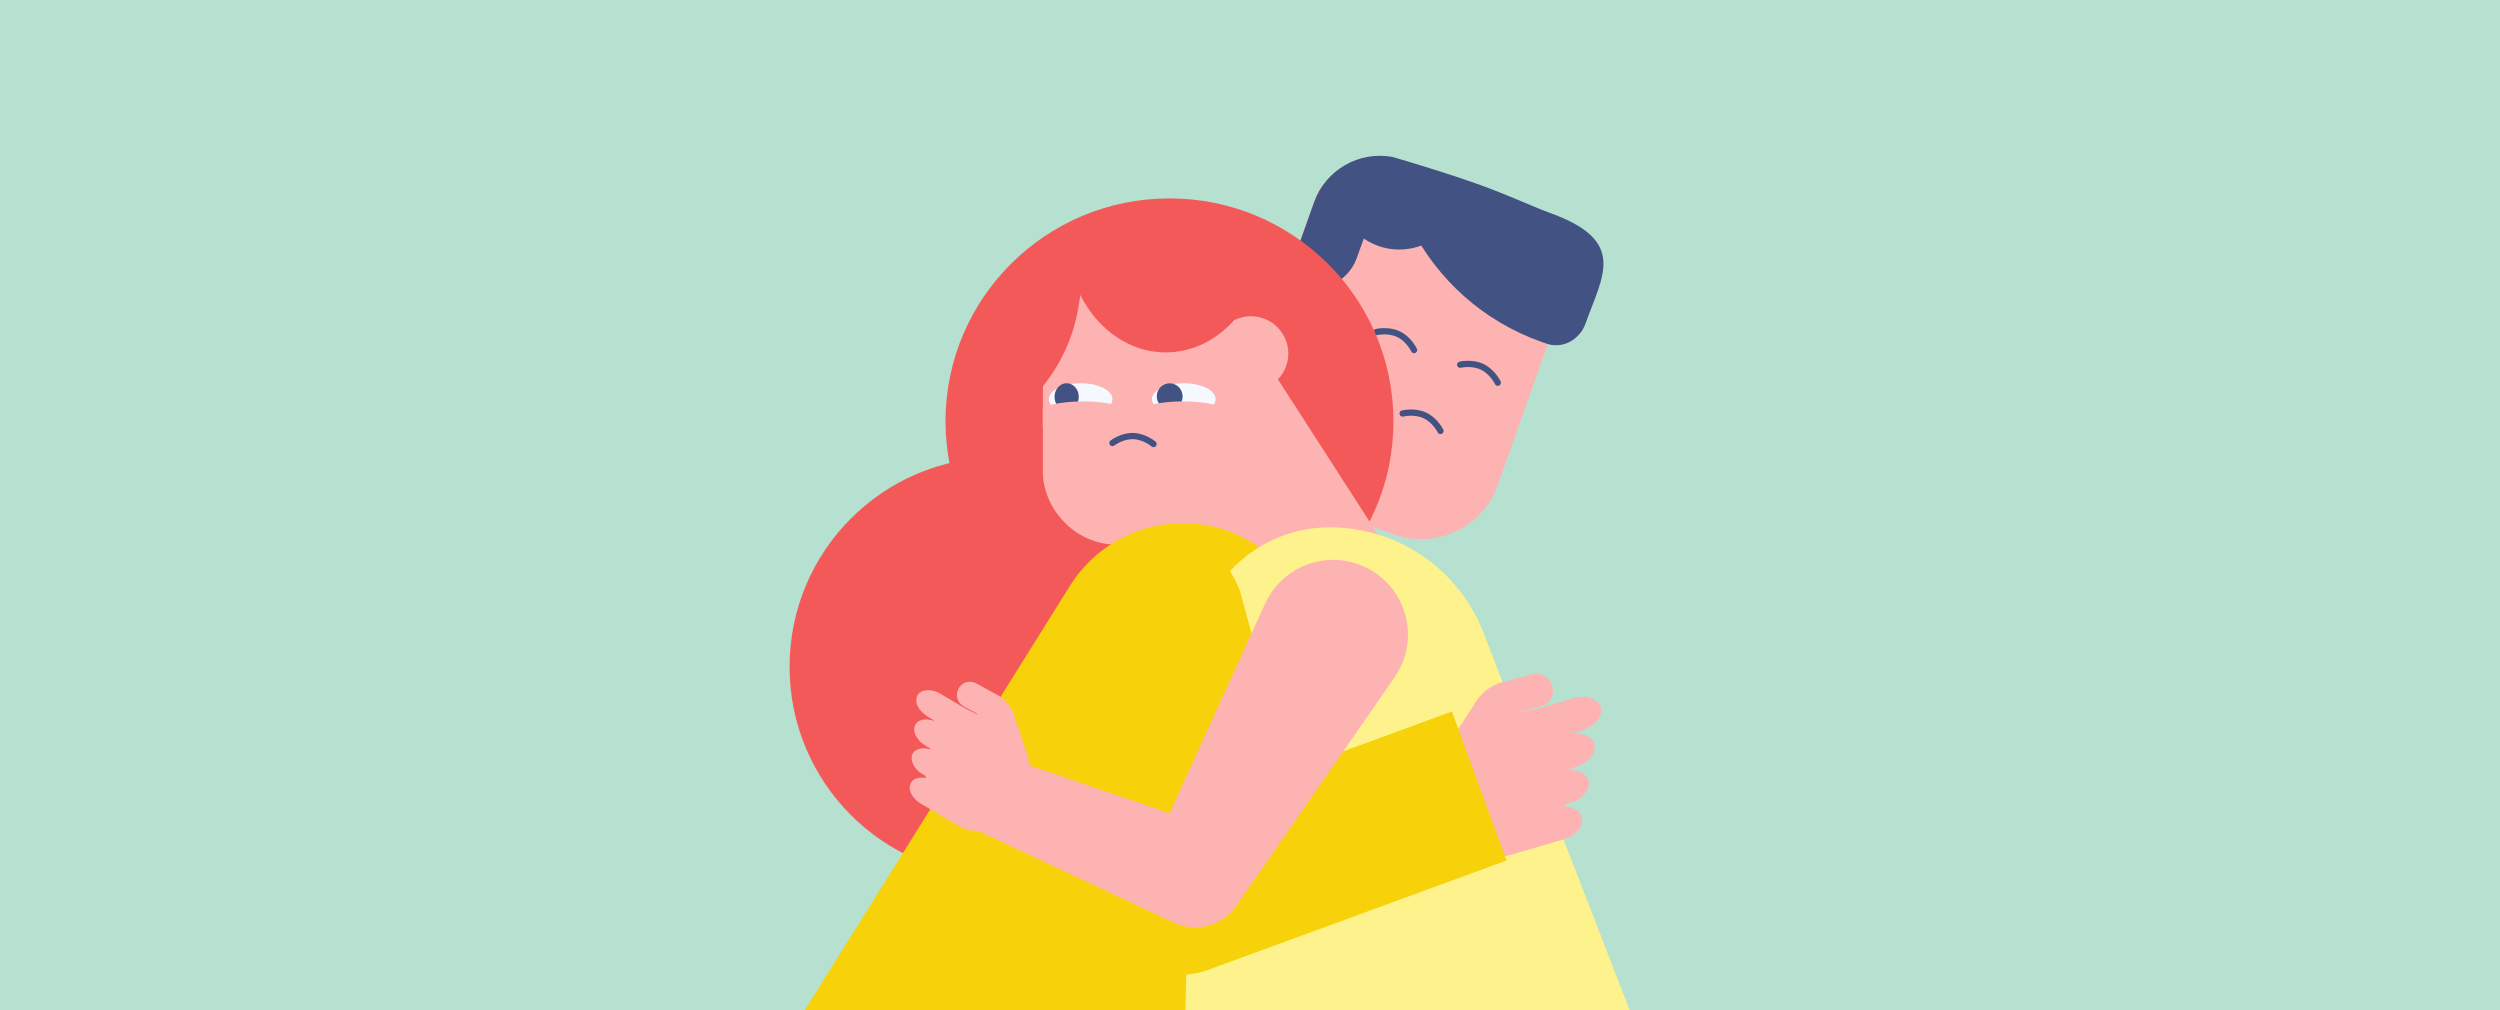 <?xml version="1.0" encoding="UTF-8"?>
<svg xmlns="http://www.w3.org/2000/svg" width="1200" height="485" viewBox="0 0 1200 485" fill="none">
  <rect x="0" y="0" width="1200" height="485" fill="#333333" stroke="none"/>
  <g clip-path="url(#clip0_1857_281)">
    <rect width="1200" height="485" fill="#B6E0CF"></rect>
    <rect width="1304" height="213" transform="matrix(-1 0 0 1 1252 343)" fill="#B6E0CF"></rect>
    <path d="M720.793 111.02L649.083 85.527C642.114 83.049 634.453 86.673 631.948 93.632L582.546 230.864C578.419 242.328 584.396 254.963 595.876 259.045L620.613 267.839C631.845 271.832 644.215 266.153 648.507 255.031L650.486 249.902L669.07 256.509C689.382 263.73 711.685 253.133 718.902 232.832L744.496 160.84C751.714 140.539 741.104 118.241 720.793 111.02Z" fill="#FCB3B2"></path>
    <path d="M691.428 206.858C691.428 206.858 688.886 201.68 683.871 199.368C678.857 197.057 673.262 198.484 673.262 198.484" stroke="#415283" stroke-width="3" stroke-miterlimit="10" stroke-linecap="round"></path>
    <path d="M678.749 168.022C678.749 168.022 676.285 162.806 671.306 160.419C666.327 158.033 660.711 159.375 660.711 159.375" stroke="#415283" stroke-width="3" stroke-miterlimit="10" stroke-linecap="round"></path>
    <path d="M718.928 183.701C718.928 183.701 716.465 178.486 711.486 176.099C706.507 173.712 700.891 175.055 700.891 175.055" stroke="#415283" stroke-width="3" stroke-miterlimit="10" stroke-linecap="round"></path>
    <circle cx="24.592" cy="24.592" r="24.592" transform="matrix(-0.942 -0.335 -0.335 0.942 645.18 144.969)" fill="#FCB3B2"></circle>
    <path d="M743.566 102.058C781.427 115.518 769.267 132.192 761.088 155.201V155.201C758.351 162.899 750.349 167.565 742.584 165.024C741.671 164.725 740.76 164.414 739.85 164.09C711.645 154.063 689.927 133.939 677.315 109.228C669.783 94.471 685.046 81.253 700.657 86.803L743.566 102.058Z" fill="#415283"></path>
    <path fill-rule="evenodd" clip-rule="evenodd" d="M668.372 75.327C668.372 75.327 695.66 83.257 712.707 89.603C725.789 94.472 745.758 103.216 745.758 103.216L664.239 87.901L651.215 123.932C647.109 135.29 634.598 141.198 623.218 137.153L617.258 135.033L630.728 97.143C636.334 81.376 652.475 72.388 668.372 75.327Z" fill="#415283"></path>
    <path d="M704.109 87.194C703.983 90.386 703.408 93.629 702.338 96.83C696.552 114.142 678.536 123.723 662.097 118.229C651.799 114.787 644.564 106.246 642.018 96.089L651.258 85.12C657.443 77.777 667.483 74.954 676.588 77.997L704.109 87.194Z" fill="#415283"></path>
    <path d="M561.355 309.234C620.726 309.234 668.855 261.329 668.855 202.234C668.855 143.14 620.726 95.234 561.355 95.234C501.985 95.234 453.855 143.14 453.855 202.234C453.855 261.329 501.985 309.234 561.355 309.234Z" fill="#F45959"></path>
    <path d="M479.229 420.612C534.584 420.612 579.458 375.595 579.458 320.064C579.458 264.533 534.584 219.516 479.229 219.516C423.874 219.516 379 264.533 379 320.064C379 375.595 423.874 420.612 479.229 420.612Z" fill="#F45959"></path>
    <path d="M500.506 150.051L500.595 162.355V228.016C501.119 236.404 504.829 244.617 511.246 251.039C517.968 257.767 527.048 261.524 536.564 261.48H536.476L572.879 261.087L587.807 279.128H675.949L613.39 182.058L613.696 181.752C619.938 174.937 619.938 164.452 613.696 157.637C608.234 151.632 599.58 150.215 592.623 153.604L571.189 130.862L564.147 123.707C559.433 119.005 553.544 115.65 547.092 113.99C540.64 112.33 533.86 112.427 527.458 114.269C521.056 116.111 515.265 119.632 510.686 124.466C506.108 129.3 502.909 135.271 501.422 141.757C500.815 144.48 500.508 147.261 500.506 150.051Z" fill="#FCB3B2"></path>
    <path d="M553.706 213.148C553.706 213.148 549.379 209.446 543.93 209.308C538.481 209.17 533.965 212.648 533.965 212.648" stroke="#415283" stroke-width="3" stroke-miterlimit="10" stroke-linecap="round"></path>
    <path d="M525.004 103.547C514.526 106.944 505.077 112.952 497.557 121.016C489.661 129.485 484.18 139.912 481.683 151.212C480.664 155.955 480.168 160.796 480.203 165.647L480.525 187.044L480.651 203.072C487.935 198.496 494.479 192.775 500.013 186.096C509.156 175.06 515.221 161.804 517.593 147.67L525.004 103.547Z" fill="#F45959"></path>
    <path d="M518.722 199.228C510.282 199.228 503.44 195.806 503.44 191.586C503.44 187.366 510.282 183.945 518.722 183.945C527.162 183.945 534.004 187.366 534.004 191.586C534.004 195.806 527.162 199.228 518.722 199.228Z" fill="#F6F8FF"></path>
    <path d="M511.995 197.044C508.779 197.044 506.173 194.112 506.173 190.495C506.173 186.878 508.779 183.945 511.995 183.945C515.21 183.945 517.816 186.878 517.816 190.495C517.816 194.112 515.21 197.044 511.995 197.044Z" fill="#415283"></path>
    <path d="M568.21 199.228C559.77 199.228 552.928 195.806 552.928 191.586C552.928 187.366 559.77 183.945 568.21 183.945C576.65 183.945 583.492 187.366 583.492 191.586C583.492 195.806 576.65 199.228 568.21 199.228Z" fill="#F6F8FF"></path>
    <path d="M555.333 191.242C554.779 187.828 557.071 184.615 560.452 184.067C563.834 183.518 567.024 185.841 567.578 189.255C568.133 192.67 565.841 195.882 562.459 196.431C559.078 196.979 555.887 194.656 555.333 191.242Z" fill="#415283"></path>
    <path d="M567.847 207.962C553.981 207.962 542.74 204.541 542.74 200.321C542.74 196.101 553.981 192.68 567.847 192.68C581.713 192.68 592.953 196.101 592.953 200.321C592.953 204.541 581.713 207.962 567.847 207.962Z" fill="#FCB3B2"></path>
    <path d="M519.826 192.68C533.698 192.68 544.922 196.118 544.922 200.321C544.922 204.523 533.698 207.962 519.826 207.962C517.229 207.962 514.724 207.841 512.368 207.617C507.687 207.173 503.593 206.325 500.531 205.224V195.418C503.593 194.316 507.687 193.469 512.368 193.025C514.724 192.801 517.229 192.68 519.826 192.68Z" fill="#FCB3B2"></path>
    <path d="M512.806 123.123C517.472 118.365 523.328 114.943 529.766 113.211C536.205 111.479 542.99 111.5 549.417 113.273C555.844 115.046 561.679 118.506 566.314 123.293L573.236 130.575L593.306 152.627C584.674 162.837 572.742 169.154 559.562 169.154C536.24 169.154 516.827 149.379 512.685 123.248C512.725 123.206 512.766 123.164 512.806 123.123Z" fill="#F45959"></path>
    <path d="M513.604 281.16C532.125 251.53 571.009 242.265 600.901 260.36V260.36C635.34 281.208 648.16 324.9 630.447 361.051L561.126 502.523L385.217 486.557L513.604 281.16Z" fill="#F7D10A"></path>
    <path d="M573.237 316.538C574.126 281.253 602.986 253.112 638.282 253.112V253.112C670.956 253.112 700.269 273.196 712.067 303.665L785.735 493.916L568.766 493.916L573.237 316.538Z" fill="#FDF28C"></path>
    <path d="M522.327 305.93C516.833 285.629 528.836 264.718 549.137 259.224V259.224C569.438 253.73 590.349 265.733 595.843 286.034L626.785 400.367L553.269 420.263L522.327 305.93Z" fill="#F7D10A"></path>
    <path d="M745.715 403.744C746.499 395.776 751.414 390.329 752.198 382.362C752.845 375.773 752.103 366.98 752.737 360.39C753.488 352.734 736.806 348.113 737.561 340.446C737.582 340.217 729.998 342.108 730.02 341.884C730.032 341.808 730.065 341.737 730.116 341.68C730.167 341.622 730.234 341.581 730.308 341.561C730.599 341.466 730.897 341.387 731.196 341.311C733.806 340.641 736.418 339.97 739.03 339.3C739.892 339.096 740.719 338.764 741.483 338.315C744.18 336.67 745.587 334.226 745.437 331.093C745.235 326.853 742.161 323.92 738.362 323.489C737.481 323.373 736.587 323.426 735.726 323.646C734.427 324.002 733.122 324.334 731.82 324.678C730.964 324.91 730.113 325.151 729.262 325.372C726.462 326.091 723.665 326.823 720.861 327.528C719.02 328 717.341 328.822 715.713 329.76C713.347 331.113 711.403 332.976 709.676 335.058C709.08 335.763 708.548 336.519 708.085 337.318C707.018 339.191 705.765 340.946 704.616 342.77C703.882 343.939 703.18 345.129 702.385 346.269C701.472 347.558 700.736 348.961 699.829 350.246C699.101 351.284 698.531 352.438 697.758 353.437C696.827 354.656 696.142 356.046 695.203 357.272C694.289 358.511 693.554 359.872 693.02 361.316C692.475 362.632 692.069 364.002 691.808 365.403C691.505 367.104 691.406 368.835 691.512 370.56C691.637 372.282 691.918 373.989 692.353 375.66C694.052 382.19 695.708 388.731 697.399 395.251C698.107 397.89 699.304 400.373 700.926 402.571C702.056 404.13 703.411 405.512 704.948 406.671C707.881 408.943 711.36 410.402 715.035 410.902C716.405 411.09 717.788 411.155 719.169 411.097C723.553 410.927 744.831 404.116 745.715 403.744Z" fill="#FCB3B2"></path>
    <path d="M737.932 340.221C734.743 341.145 731.558 342.094 728.372 343.03C727.155 343.362 725.987 343.844 724.925 344.45C721.103 346.705 719.176 349.393 719.098 352.597C719.014 355.948 722.751 359.317 728.962 359.001C729.393 358.979 729.864 358.851 730.28 359.01C730.153 359.251 729.831 359.223 729.615 359.289C728.027 359.773 726.433 360.237 724.837 360.708C720.516 361.978 716.398 365.348 715.95 369.354C715.723 371.414 716.578 373.294 718.348 374.625C720.117 375.957 722.673 376.646 725.518 376.556C725.888 376.543 726.297 376.41 726.667 376.651C726.024 376.853 725.447 377.04 724.867 377.215C723.605 377.586 722.357 377.983 721.118 378.445C714.941 380.763 712.396 385.645 713.264 388.841C714.013 391.581 717.385 394.167 722.627 393.997C722.998 393.989 723.388 393.98 723.796 393.968C723.787 394.267 723.42 394.254 723.218 394.316C721.96 394.704 720.69 395.059 719.439 395.445C716.636 396.336 714.205 397.614 712.415 399.52C710.624 401.339 709.73 403.439 709.915 405.396C710.253 408.9 712.89 410.866 717.491 411.49C720.299 411.853 722.348 410.885 725.059 410.372C725.448 410.278 725.833 410.165 726.211 410.033C734.24 407.674 742.257 405.273 750.296 402.973C754.978 401.635 759.229 397.849 759.343 394.079C759.433 391.056 757.843 388.898 754.256 387.717C752.725 387.214 751.049 387.118 749.281 387.155C748.909 387.164 748.496 387.283 748.269 387.03C748.493 386.751 748.861 386.743 749.159 386.653C750.697 386.189 752.237 385.737 753.779 385.295C756.621 384.475 758.762 383.059 760.432 381.15C761.636 379.771 762.375 378.262 762.576 376.774C762.966 374.286 761.732 372.451 759.472 371.016C757.721 369.904 755.504 369.507 752.958 369.569C752.751 369.574 752.516 369.59 752.393 369.425C752.449 369.158 752.794 369.149 753.02 369.09C754.786 368.61 756.52 368.016 758.198 367.317C759.209 366.923 760.147 366.407 760.961 365.796C762.309 364.764 763.517 363.685 764.304 362.37C765.479 360.476 765.77 358.485 765.127 356.738C764.675 355.503 763.755 354.444 762.455 353.661C761.138 352.839 759.469 352.326 757.607 352.172C756.724 352.092 755.783 352.132 754.853 352.119C754.834 351.813 755.203 351.812 755.416 351.747C756.624 351.38 757.834 351.074 759.041 350.664C760.783 350.108 762.431 349.336 763.899 348.389C766.582 346.595 768.047 344.483 768.462 342.12C769.061 338.676 767.181 336.372 763.357 335.1C762.186 334.701 760.855 334.505 759.449 334.526C758.044 334.546 756.595 334.783 755.197 335.22C750.587 336.6 745.96 337.934 741.34 339.292C740.9 339.421 740.46 339.551 740.017 339.661C739.144 339.878 739.139 339.866 737.932 340.221Z" fill="#FCB3B2"></path>
    <path d="M559.485 406.809L693.541 362.528L720.73 411.172L646.241 432.763L559.485 406.809Z" fill="#FCB3B2"></path>
    <path d="M445.267 387.177C446.217 380.936 443.52 375.82 444.47 369.58C445.256 364.42 447.532 357.846 448.329 352.688C449.244 346.692 462.888 346.404 463.801 340.399C463.83 340.22 469.257 343.139 469.283 342.964C469.289 342.903 469.277 342.843 469.25 342.789C469.222 342.735 469.179 342.691 469.126 342.661C468.922 342.532 468.71 342.414 468.496 342.297C466.632 341.278 464.767 340.258 462.902 339.238C462.283 338.915 461.715 338.5 461.219 338.009C459.478 336.228 458.878 334.087 459.601 331.722C460.58 328.522 463.499 326.878 466.485 327.288C467.181 327.37 467.854 327.584 468.469 327.92C469.392 328.444 470.325 328.952 471.253 329.468C471.861 329.812 472.465 330.161 473.072 330.495C475.072 331.589 477.066 332.692 479.072 333.775C480.387 334.494 481.51 335.449 482.571 336.481C484.116 337.975 485.24 339.776 486.154 341.703C486.472 342.358 486.732 343.039 486.931 343.739C487.381 345.377 487.998 346.962 488.52 348.579C488.855 349.615 489.16 350.661 489.545 351.686C489.992 352.848 490.282 354.063 490.725 355.221C491.08 356.156 491.291 357.148 491.687 358.062C492.161 359.175 492.415 360.37 492.894 361.489C493.352 362.613 493.649 363.796 493.776 365.003C493.936 366.115 493.98 367.24 493.907 368.362C493.808 369.72 493.548 371.062 493.131 372.359C492.701 373.65 492.154 374.9 491.497 376.092C488.93 380.752 486.393 385.427 483.834 390.08C482.78 391.959 481.383 393.623 479.716 394.987C478.55 395.959 477.245 396.751 475.846 397.338C473.163 398.504 470.222 398.942 467.316 398.61C466.233 398.487 465.164 398.268 464.12 397.955C460.803 396.973 445.87 387.633 445.267 387.177Z" fill="#FCB3B2"></path>
    <path d="M463.562 340.153C465.819 341.48 468.068 342.824 470.32 344.158C471.185 344.649 471.984 345.244 472.678 345.913C475.16 348.379 476.109 350.807 475.547 353.271C474.96 355.847 471.449 357.695 466.765 356.246C466.44 356.146 466.105 355.957 465.756 355.997C465.806 356.206 466.058 356.247 466.21 356.339C467.33 357.018 468.457 357.682 469.585 358.352C472.639 360.162 475.131 363.538 474.695 366.686C474.467 368.304 473.449 369.574 471.838 370.247C470.227 370.921 468.14 370.95 465.984 370.329C465.704 370.247 465.417 370.066 465.088 370.178C465.54 370.457 465.944 370.712 466.353 370.959C467.246 371.488 468.122 372.033 468.979 372.627C473.247 375.599 474.243 379.824 472.959 382.097C471.854 384.045 468.774 385.365 464.802 384.216C464.52 384.138 464.224 384.055 463.915 383.967C463.864 384.198 464.146 384.259 464.289 384.345C465.175 384.886 466.076 385.405 466.957 385.942C468.925 387.168 470.534 388.617 471.532 390.421C472.547 392.159 472.821 393.937 472.3 395.397C471.36 398.008 468.963 398.997 465.327 398.58C463.11 398.312 461.733 397.174 459.762 396.255C459.483 396.107 459.21 395.946 458.947 395.772C453.271 392.409 447.612 389.016 441.917 385.696C438.6 383.763 436.089 380.045 436.734 377.142C437.253 374.814 438.887 373.475 441.858 373.27C443.125 373.183 444.424 373.436 445.768 373.808C446.05 373.887 446.343 374.058 446.565 373.909C446.448 373.652 446.169 373.575 445.958 373.448C444.873 372.794 443.785 372.149 442.692 371.512C440.68 370.333 439.32 368.835 438.415 367.052C437.763 365.764 437.492 364.467 437.627 363.292C437.813 361.315 439.113 360.153 441.119 359.496C442.673 358.986 444.444 359.114 446.377 359.656C446.534 359.701 446.71 359.758 446.836 359.656C446.846 359.441 446.584 359.367 446.423 359.279C445.167 358.568 443.957 357.778 442.811 356.917C442.115 356.419 441.499 355.843 440.995 355.218C440.166 354.167 439.453 353.108 439.107 351.95C438.578 350.275 438.742 348.697 439.573 347.487C440.159 346.632 441.068 346.001 442.213 345.656C443.379 345.284 444.754 345.216 446.206 345.46C446.896 345.571 447.608 345.784 448.321 345.955C448.395 345.725 448.113 345.653 447.963 345.562C447.112 345.046 446.246 344.577 445.404 344.03C444.181 343.266 443.072 342.356 442.134 341.347C440.433 339.455 439.725 337.556 439.866 335.67C440.078 332.922 441.963 331.528 445.131 331.299C446.104 331.221 447.159 331.331 448.229 331.62C449.299 331.909 450.359 332.371 451.343 332.977C454.597 334.927 457.872 336.846 461.139 338.781C461.45 338.966 461.761 339.15 462.078 339.32C462.703 339.656 462.709 339.648 463.562 340.153Z" fill="#FCB3B2"></path>
    <path d="M579.962 465.505C560.215 472.742 538.34 462.601 531.103 442.855V442.855C523.866 423.108 534.007 401.233 553.753 393.996L696.911 341.529L723.119 413.038L579.962 465.505Z" fill="#F7D10A"></path>
    <path d="M454.08 391.59L476.374 361.305L580.026 396.751C590.791 400.433 596.973 411.714 594.284 422.769L593.091 427.67C589.804 441.181 574.962 448.292 562.372 442.386L454.08 391.59Z" fill="#FCB3B2"></path>
    <path d="M593.368 434.824C585.016 446.88 567.893 448.677 557.221 438.617V438.617C549.752 431.577 547.594 420.564 551.853 411.225L607.27 289.734C614.816 273.192 633.543 264.909 650.859 270.454V270.454C673.812 277.805 683.135 305.246 669.41 325.058L593.368 434.824Z" fill="#FCB3B2"></path>
  </g>
  <defs>
    <clipPath id="clip0_1857_281">
      <rect width="1200" height="485" fill="white"></rect>
    </clipPath>
  </defs>
</svg>
